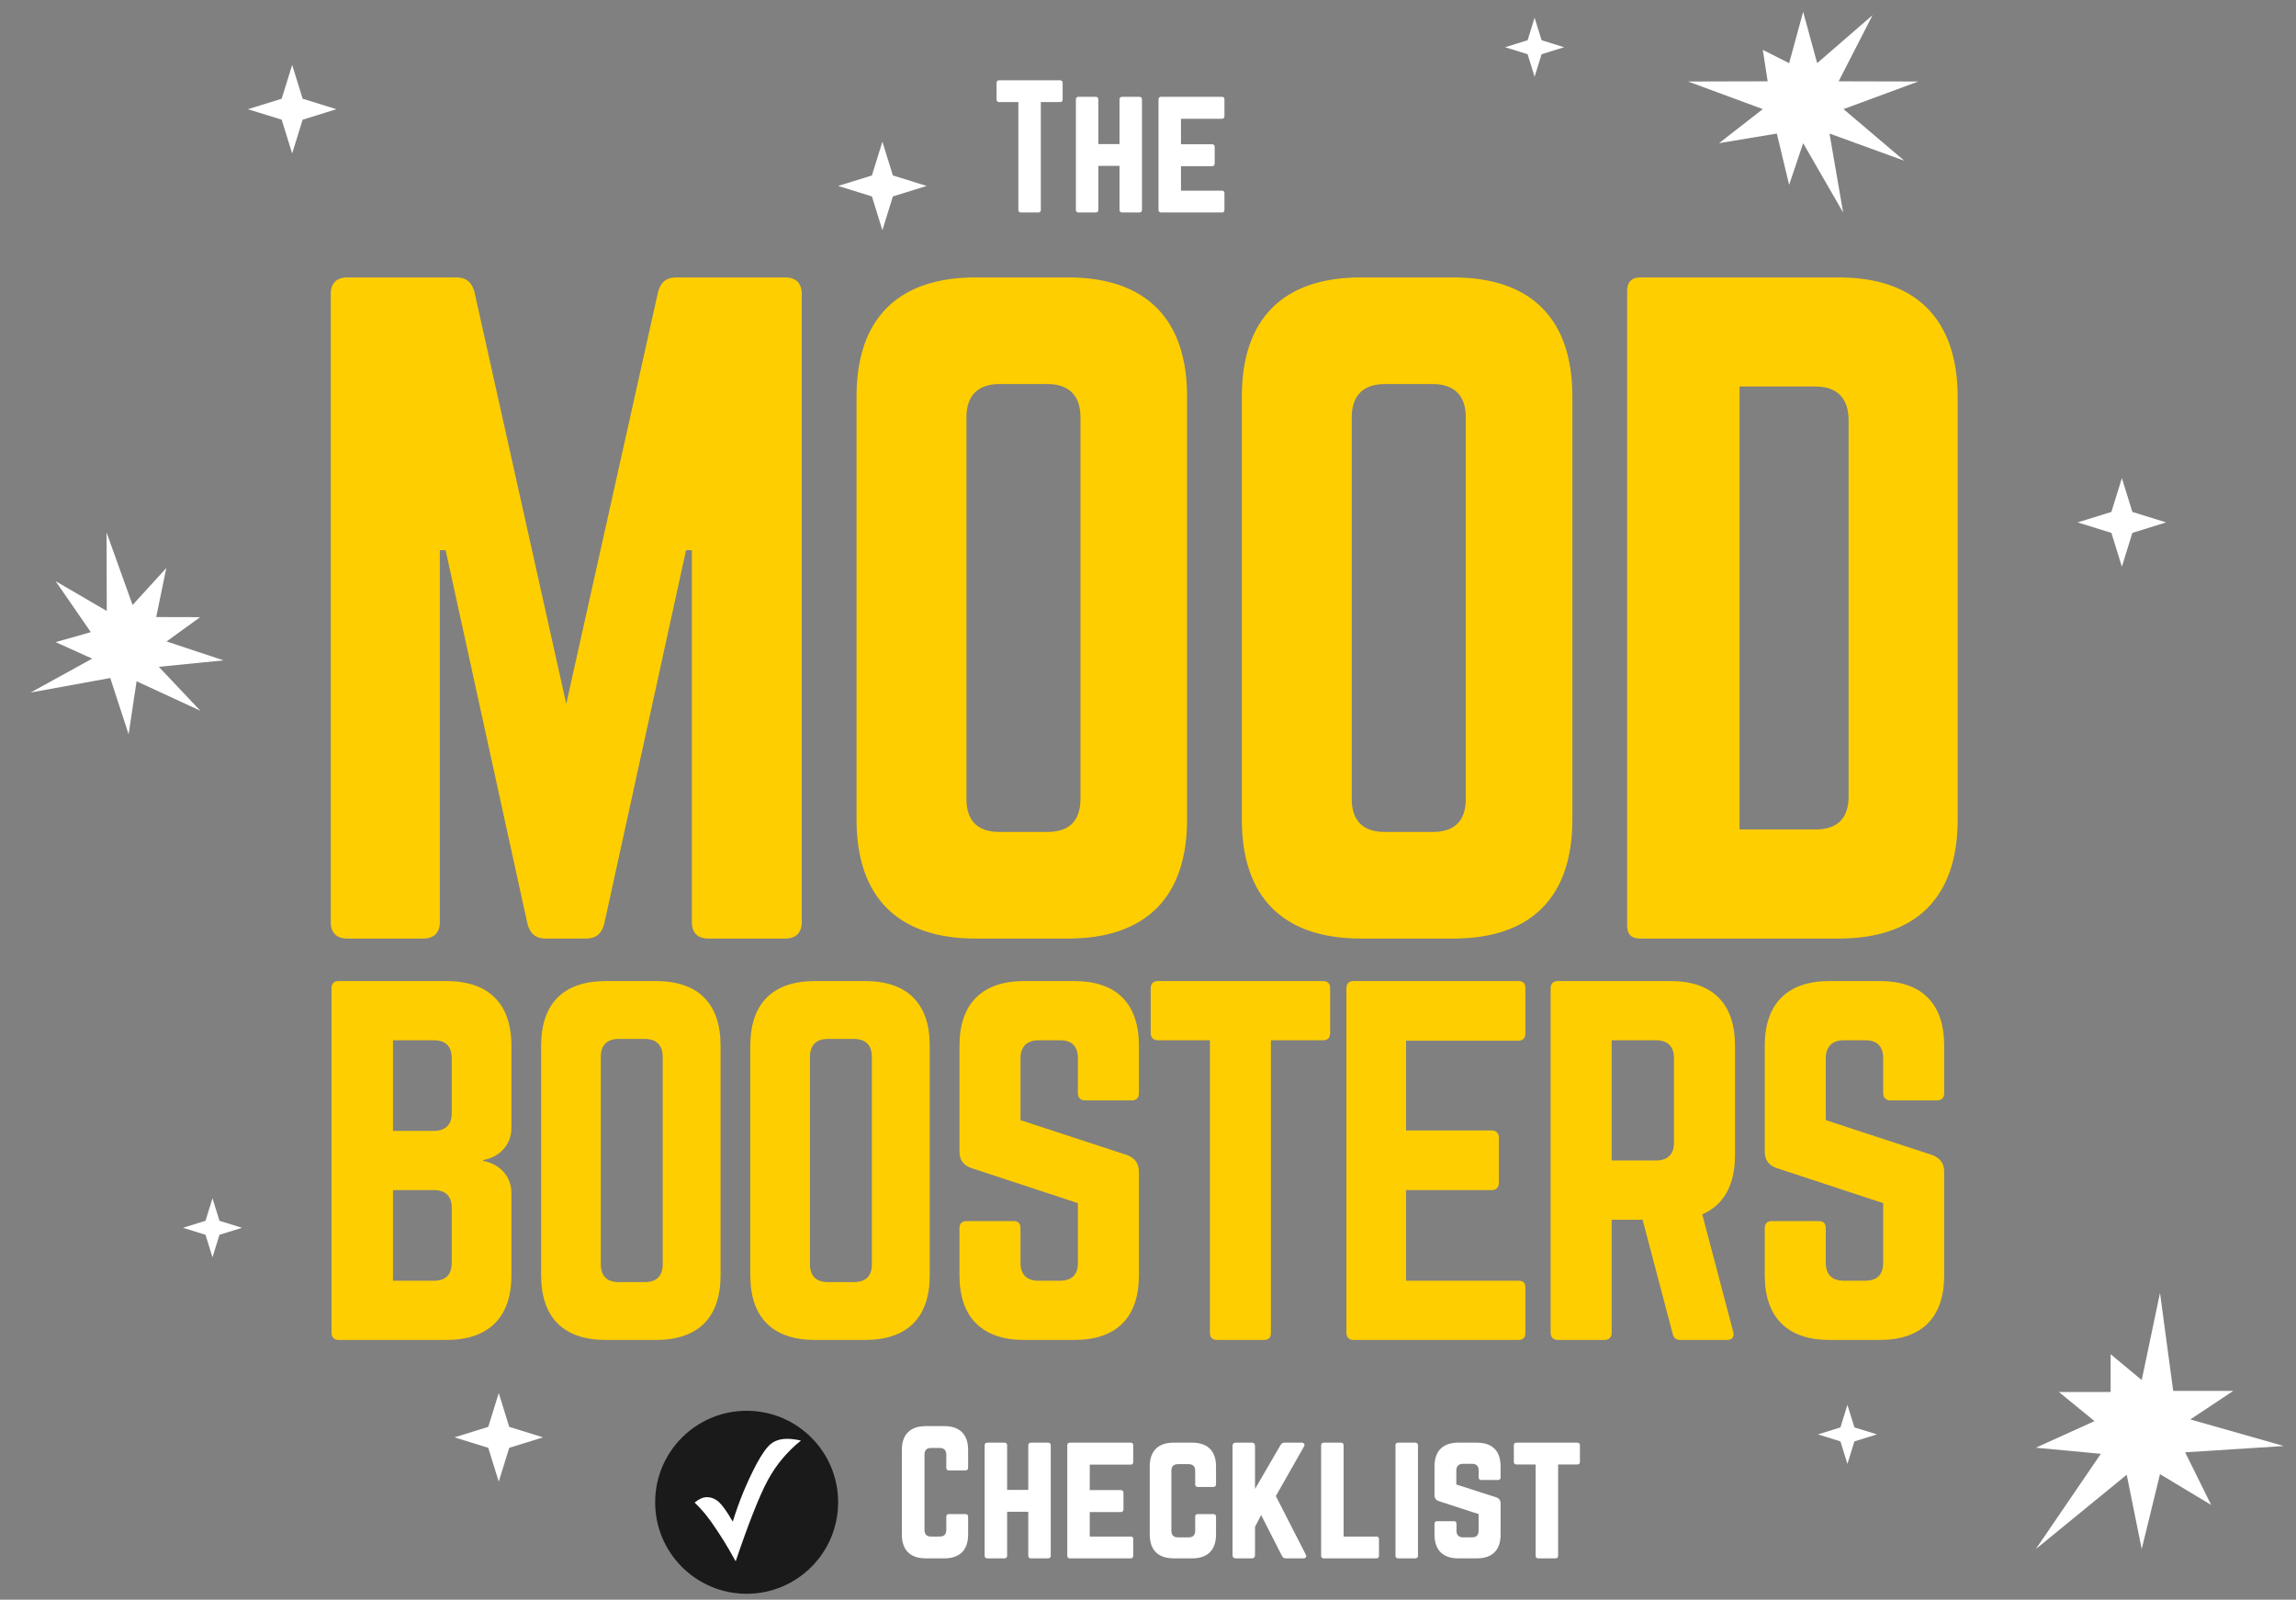 <?xml version="1.0" encoding="UTF-8"?> <svg xmlns="http://www.w3.org/2000/svg" xmlns:xlink="http://www.w3.org/1999/xlink" width="389px" height="271px" viewBox="0 0 389 271" version="1.1"><rect x="0" y="0" width="389" height="271" fill="#808080" stroke="none"/><title>Group 20 Copy</title><g id="Page-1" stroke="none" stroke-width="1" fill="none" fill-rule="evenodd"><g id="Artboard-Copy-7" transform="translate(-2564, -3375)"><g id="Group-20-Copy" transform="translate(2564, 3375)"><path d="M175.896,36 C176.204,36 176.344,35.86 176.344,35.552 L176.344,17.296 L179.592,17.296 C179.9,17.296 180.04,17.128 180.04,16.848 L180.04,14.048 C180.04,13.768 179.9,13.6 179.592,13.6 L169.288,13.6 C169.008,13.6 168.84,13.768 168.84,14.048 L168.84,16.848 C168.84,17.128 169.008,17.296 169.288,17.296 L172.536,17.296 L172.536,35.552 C172.536,35.86 172.704,36 172.984,36 L175.896,36 Z M185.64,36 C185.92,36 186.088,35.832 186.088,35.552 L186.088,28.104 L189.672,28.104 L189.672,35.552 C189.672,35.832 189.84,36 190.12,36 L193.004,36 C193.34,36 193.48,35.832 193.48,35.552 L193.48,16.848 C193.48,16.568 193.34,16.4 193.004,16.4 L190.12,16.4 C189.84,16.4 189.672,16.568 189.672,16.848 L189.672,24.408 L186.088,24.408 L186.088,16.848 C186.088,16.568 185.92,16.4 185.64,16.4 L182.756,16.4 C182.42,16.4 182.28,16.568 182.28,16.848 L182.28,35.552 C182.28,35.832 182.42,36 182.756,36 L185.64,36 Z M207.004,36 C207.34,36 207.452,35.832 207.452,35.552 L207.452,32.752 C207.452,32.444 207.34,32.304 207.004,32.304 L200.088,32.304 L200.088,28.16 L205.352,28.16 C205.632,28.16 205.8,27.992 205.8,27.684 L205.8,24.912 C205.8,24.604 205.632,24.436 205.352,24.436 L200.088,24.436 L200.088,20.124 L207.004,20.124 C207.34,20.124 207.452,19.928 207.452,19.648 L207.452,16.848 C207.452,16.568 207.34,16.4 207.004,16.4 L196.7,16.4 C196.448,16.4 196.28,16.568 196.28,16.848 L196.28,35.552 C196.28,35.832 196.448,36 196.7,36 L207.004,36 Z" id="The" fill="#FFFFFF" fill-rule="nonzero"></path><g id="Group-12" transform="translate(109, 236)"><circle id="Oval-Copy-6" fill="#1A1A1A" cx="17.5" cy="18.5" r="15.5"></circle><path d="M15.641,28.506 C17.865,21.943 19.678,17.363 21.082,14.766 C22.486,12.168 24.359,9.926 26.701,8.039 C25.79,7.848 25.024,7.752 24.404,7.752 C23.238,7.752 22.301,8.041 21.595,8.62 C20.888,9.199 20.084,10.327 19.182,12.004 C17.55,15.085 16.206,18.343 15.148,21.779 C14.219,20.166 13.449,19.072 12.838,18.498 C12.227,17.924 11.53,17.637 10.746,17.637 C10.108,17.637 9.42,17.942 8.682,18.553 C9.976,19.765 11.22,21.301 12.414,23.16 L12.414,23.16 L12.961,23.994 L13.686,25.129 C14.141,25.849 14.793,26.975 15.641,28.506 Z M50.992,28 C53.596,28 55.024,26.6 55.024,23.968 L55.024,20.944 C55.024,20.664 54.856,20.496 54.576,20.496 L51.776,20.496 C51.468,20.496 51.328,20.664 51.328,20.944 L51.328,23.184 C51.328,23.94 50.936,24.304 50.208,24.304 L48.752,24.304 C48.024,24.304 47.632,23.94 47.632,23.184 L47.632,10.416 C47.632,9.688 47.996,9.296 48.752,9.296 L50.208,9.296 C50.936,9.296 51.328,9.688 51.328,10.416 L51.328,12.656 C51.328,12.936 51.468,13.104 51.776,13.104 L54.576,13.104 C54.856,13.104 55.024,12.936 55.024,12.656 L55.024,9.632 C55.024,7 53.596,5.6 50.992,5.6 L47.856,5.6 C45.224,5.6 43.796,7 43.796,9.632 L43.796,23.968 C43.796,26.6 45.224,28 47.856,28 L50.992,28 Z M61.184,28 C61.464,28 61.632,27.832 61.632,27.552 L61.632,20.104 L65.216,20.104 L65.216,27.552 C65.216,27.832 65.384,28 65.664,28 L68.548,28 C68.884,28 69.024,27.832 69.024,27.552 L69.024,8.848 C69.024,8.568 68.884,8.4 68.548,8.4 L65.664,8.4 C65.384,8.4 65.216,8.568 65.216,8.848 L65.216,16.408 L61.632,16.408 L61.632,8.848 C61.632,8.568 61.464,8.4 61.184,8.4 L58.3,8.4 C57.964,8.4 57.824,8.568 57.824,8.848 L57.824,27.552 C57.824,27.832 57.964,28 58.3,28 L61.184,28 Z M82.548,28 C82.884,28 82.996,27.832 82.996,27.552 L82.996,24.752 C82.996,24.444 82.884,24.304 82.548,24.304 L75.632,24.304 L75.632,20.16 L80.896,20.16 C81.176,20.16 81.344,19.992 81.344,19.684 L81.344,16.912 C81.344,16.604 81.176,16.436 80.896,16.436 L75.632,16.436 L75.632,12.124 L82.548,12.124 C82.884,12.124 82.996,11.928 82.996,11.648 L82.996,8.848 C82.996,8.568 82.884,8.4 82.548,8.4 L72.244,8.4 C71.992,8.4 71.824,8.568 71.824,8.848 L71.824,27.552 C71.824,27.832 71.992,28 72.244,28 L82.548,28 Z M92.992,28 C95.596,28 97.024,26.6 97.024,23.968 L97.024,20.944 C97.024,20.664 96.856,20.496 96.576,20.496 L93.944,20.496 C93.636,20.496 93.496,20.664 93.496,20.944 L93.496,23.324 C93.496,24.08 93.104,24.444 92.376,24.444 L90.584,24.444 C89.856,24.444 89.464,24.08 89.464,23.324 L89.464,13.16 C89.464,12.432 89.828,12.04 90.584,12.04 L92.376,12.04 C93.104,12.04 93.496,12.432 93.496,13.16 L93.496,15.456 C93.496,15.736 93.636,15.904 93.944,15.904 L96.576,15.904 C96.856,15.904 97.024,15.736 97.024,15.456 L97.024,12.432 C97.024,9.8 95.596,8.4 92.992,8.4 L89.856,8.4 C87.224,8.4 85.796,9.8 85.796,12.432 L85.796,23.968 C85.796,26.6 87.224,28 89.856,28 L92.992,28 Z M103.072,28 C103.436,28 103.632,27.804 103.632,27.44 L103.632,22.652 L104.668,20.664 L108.196,27.58 C108.336,27.86 108.504,28 108.84,28 L111.808,28 C112.256,28 112.424,27.72 112.228,27.356 L107.16,17.444 L111.92,9.072 C112.144,8.708 111.948,8.4 111.528,8.4 L108.588,8.4 C108.28,8.4 108.084,8.568 107.944,8.82 L103.632,16.24 L103.632,8.96 C103.632,8.596 103.436,8.4 103.072,8.4 L100.384,8.4 C100.02,8.4 99.824,8.596 99.824,8.96 L99.824,27.44 C99.824,27.804 100.02,28 100.384,28 L103.072,28 Z M124.184,28 C124.492,28 124.632,27.86 124.632,27.552 L124.632,27.552 L124.632,24.752 C124.632,24.472 124.492,24.304 124.184,24.304 L124.184,24.304 L118.64,24.304 L118.64,8.848 C118.64,8.568 118.5,8.4 118.192,8.4 L118.192,8.4 L115.28,8.4 C115,8.4 114.832,8.568 114.832,8.848 L114.832,8.848 L114.832,27.552 C114.832,27.86 115,28 115.28,28 L115.28,28 L124.184,28 Z M130.792,28 C131.072,28 131.24,27.832 131.24,27.552 L131.24,27.552 L131.24,8.848 C131.24,8.568 131.072,8.4 130.792,8.4 L130.792,8.4 L127.88,8.4 C127.572,8.4 127.432,8.568 127.432,8.848 L127.432,8.848 L127.432,27.552 C127.432,27.832 127.572,28 127.88,28 L127.88,28 L130.792,28 Z M141.208,28 C143.84,28 145.24,26.6 145.24,23.968 L145.24,18.704 C145.24,18.172 144.988,17.836 144.512,17.668 L137.736,15.484 L137.736,13.104 C137.736,12.376 138.156,11.984 138.856,11.984 L140.396,11.984 C141.152,11.984 141.516,12.376 141.516,13.104 L141.516,14.28 C141.516,14.56 141.684,14.728 141.964,14.728 L144.792,14.728 C145.1,14.728 145.24,14.56 145.24,14.28 L145.24,12.432 C145.24,9.8 143.84,8.4 141.208,8.4 L138.072,8.4 C135.468,8.4 134.04,9.8 134.04,12.432 L134.04,17.276 C134.04,17.808 134.292,18.144 134.796,18.312 L141.516,20.496 L141.516,23.324 C141.516,24.08 141.124,24.444 140.396,24.444 L138.884,24.444 C138.184,24.444 137.764,24.08 137.764,23.324 L137.764,22.148 C137.764,21.84 137.624,21.7 137.316,21.7 L134.488,21.7 C134.208,21.7 134.04,21.84 134.04,22.148 L134.04,23.968 C134.04,26.6 135.468,28 138.072,28 L141.208,28 Z M154.536,28 C154.844,28 154.984,27.86 154.984,27.552 L154.984,27.552 L154.984,12.096 L158.232,12.096 C158.54,12.096 158.68,11.928 158.68,11.648 L158.68,11.648 L158.68,8.848 C158.68,8.568 158.54,8.4 158.232,8.4 L158.232,8.4 L147.928,8.4 C147.648,8.4 147.48,8.568 147.48,8.848 L147.48,8.848 L147.48,11.648 C147.48,11.928 147.648,12.096 147.928,12.096 L147.928,12.096 L151.176,12.096 L151.176,27.552 C151.176,27.86 151.344,28 151.624,28 L151.624,28 L154.536,28 Z" id="✓Checklist" fill="#FFFFFF" fill-rule="nonzero"></path></g><path d="M71.718,159 C73.538,159 74.518,158.02 74.518,156.2 L74.518,93.2 L75.498,93.2 L89.358,156.48 C89.778,158.16 90.758,159 92.438,159 L99.298,159 C100.978,159 101.958,158.16 102.378,156.48 L116.238,93.2 L117.218,93.2 L117.218,156.2 C117.218,158.02 118.198,159 120.018,159 L133.038,159 C134.858,159 135.838,158.02 135.838,156.2 L135.838,49.8 C135.838,47.98 134.858,47 133.038,47 L114.558,47 C112.878,47 111.898,47.84 111.478,49.52 L95.938,119.24 L80.398,49.52 C79.978,47.84 78.998,47 77.318,47 L58.838,47 C57.018,47 56.038,47.98 56.038,49.8 L56.038,156.2 C56.038,158.02 57.018,159 58.838,159 L71.718,159 Z M180.959,159 C194.119,159 201.119,152 201.119,138.84 L201.119,67.16 C201.119,54 194.119,47 180.959,47 L165.279,47 C152.119,47 145.119,54 145.119,67.16 L145.119,138.84 C145.119,152 152.119,159 165.279,159 L180.959,159 Z M177.459,140.94 L169.339,140.94 C165.699,140.94 163.739,139.12 163.739,135.34 L163.739,70.66 C163.739,67.02 165.699,65.06 169.339,65.06 L177.459,65.06 C181.099,65.06 183.059,67.02 183.059,70.66 L183.059,135.34 C183.059,139.12 181.099,140.94 177.459,140.94 Z M246.24,159 C259.4,159 266.4,152 266.4,138.84 L266.4,67.16 C266.4,54 259.4,47 246.24,47 L230.56,47 C217.4,47 210.4,54 210.4,67.16 L210.4,138.84 C210.4,152 217.4,159 230.56,159 L246.24,159 Z M242.74,140.94 L234.62,140.94 C230.98,140.94 229.02,139.12 229.02,135.34 L229.02,70.66 C229.02,67.02 230.98,65.06 234.62,65.06 L242.74,65.06 C246.38,65.06 248.34,67.02 248.34,70.66 L248.34,135.34 C248.34,139.12 246.38,140.94 242.74,140.94 Z M311.521,159 C324.681,159 331.681,152 331.681,138.84 L331.681,67.3 C331.681,54.14 324.681,47 311.521,47 L277.921,47 C276.381,47 275.681,47.84 275.681,49.24 L275.681,156.76 C275.681,158.3 276.381,159 277.921,159 L311.521,159 Z M307.601,140.52 L294.721,140.52 L294.721,65.48 L307.601,65.48 C311.241,65.48 313.201,67.44 313.201,71.22 L313.201,134.92 C313.201,138.7 311.241,140.52 307.601,140.52 Z" id="MOOD" fill="#FFCE00" fill-rule="nonzero"></path><path d="M75.625,227 C82.769,227 86.645,223.2 86.645,216.056 L86.645,202.072 C86.645,199.26 84.593,197.132 81.857,196.676 L81.857,196.524 C84.593,196.068 86.645,193.94 86.645,191.128 L86.645,177.144 C86.645,170 82.769,166.2 75.625,166.2 L57.385,166.2 C56.625,166.2 56.169,166.58 56.169,167.416 L56.169,225.784 C56.169,226.544 56.625,227 57.385,227 L75.625,227 Z M73.497,191.584 L66.581,191.584 L66.581,176.232 L73.497,176.232 C75.549,176.232 76.537,177.296 76.537,179.272 L76.537,188.62 C76.537,190.52 75.473,191.584 73.497,191.584 Z M73.497,216.968 L66.581,216.968 L66.581,201.616 L73.497,201.616 C75.549,201.616 76.537,202.68 76.537,204.656 L76.537,213.928 C76.537,215.98 75.473,216.968 73.497,216.968 Z M111.139,227 C118.283,227 122.083,223.2 122.083,216.056 L122.083,177.144 C122.083,170 118.283,166.2 111.139,166.2 L102.627,166.2 C95.483,166.2 91.683,170 91.683,177.144 L91.683,216.056 C91.683,223.2 95.483,227 102.627,227 L111.139,227 Z M109.239,217.196 L104.831,217.196 C102.855,217.196 101.791,216.208 101.791,214.156 L101.791,179.044 C101.791,177.068 102.855,176.004 104.831,176.004 L109.239,176.004 C111.215,176.004 112.279,177.068 112.279,179.044 L112.279,214.156 C112.279,216.208 111.215,217.196 109.239,217.196 Z M146.578,227 C153.722,227 157.522,223.2 157.522,216.056 L157.522,177.144 C157.522,170 153.722,166.2 146.578,166.2 L138.066,166.2 C130.922,166.2 127.122,170 127.122,177.144 L127.122,216.056 C127.122,223.2 130.922,227 138.066,227 L146.578,227 Z M144.678,217.196 L140.27,217.196 C138.294,217.196 137.23,216.208 137.23,214.156 L137.23,179.044 C137.23,177.068 138.294,176.004 140.27,176.004 L144.678,176.004 C146.654,176.004 147.718,177.068 147.718,179.044 L147.718,214.156 C147.718,216.208 146.654,217.196 144.678,217.196 Z M182.016,227 C189.16,227 192.96,223.2 192.96,216.056 L192.96,198.5 C192.96,197.056 192.276,196.22 190.984,195.688 L172.896,189.76 L172.896,179.272 C172.896,177.296 174.036,176.232 175.936,176.232 L179.584,176.232 C181.636,176.232 182.624,177.296 182.624,179.272 L182.624,185.2 C182.624,185.96 183.08,186.416 183.84,186.416 L191.744,186.416 C192.58,186.416 192.96,185.96 192.96,185.2 L192.96,177.144 C192.96,170 189.16,166.2 182.016,166.2 L173.504,166.2 C166.436,166.2 162.56,170 162.56,177.144 L162.56,195.08 C162.56,196.524 163.244,197.436 164.612,197.892 L182.624,203.82 L182.624,213.928 C182.624,215.98 181.56,216.968 179.584,216.968 L175.936,216.968 C174.036,216.968 172.896,215.98 172.896,213.928 L172.896,208.076 C172.896,207.24 172.516,206.86 171.68,206.86 L163.776,206.86 C163.016,206.86 162.56,207.24 162.56,208.076 L162.56,216.056 C162.56,223.2 166.436,227 173.504,227 L182.016,227 Z M214.11,227 C214.946,227 215.326,226.62 215.326,225.784 L215.326,176.232 L224.142,176.232 C224.978,176.232 225.358,175.776 225.358,175.016 L225.358,167.416 C225.358,166.656 224.978,166.2 224.142,166.2 L196.174,166.2 C195.414,166.2 194.958,166.656 194.958,167.416 L194.958,175.016 C194.958,175.776 195.414,176.232 196.174,176.232 L204.99,176.232 L204.99,225.784 C204.99,226.62 205.446,227 206.206,227 L214.11,227 Z M257.224,227 C258.136,227 258.44,226.544 258.44,225.784 L258.44,218.184 C258.44,217.348 258.136,216.968 257.224,216.968 L238.224,216.968 L238.224,201.616 L252.74,201.616 C253.5,201.616 253.956,201.16 253.956,200.324 L253.956,192.8 C253.956,191.964 253.5,191.508 252.74,191.508 L238.224,191.508 L238.224,176.308 L257.224,176.308 C258.136,176.308 258.44,175.776 258.44,175.016 L258.44,167.416 C258.44,166.656 258.136,166.2 257.224,166.2 L229.256,166.2 C228.572,166.2 228.116,166.656 228.116,167.416 L228.116,225.784 C228.116,226.544 228.572,227 229.256,227 L257.224,227 Z M271.838,227 C272.598,227 273.054,226.544 273.054,225.784 L273.054,206.632 L278.298,206.632 L283.39,225.936 C283.542,226.62 283.922,227 284.682,227 L292.586,227 C293.422,227 293.878,226.544 293.65,225.632 L288.406,205.72 C292.054,204.124 293.954,200.78 293.954,195.688 L293.954,177.144 C293.954,170 290.154,166.2 283.01,166.2 L263.934,166.2 C263.174,166.2 262.718,166.656 262.718,167.416 L262.718,225.784 C262.718,226.544 263.174,227 263.934,227 L271.838,227 Z M280.578,196.6 L273.054,196.6 L273.054,176.232 L280.578,176.232 C282.554,176.232 283.618,177.296 283.618,179.272 L283.618,193.56 C283.618,195.536 282.554,196.6 280.578,196.6 Z M318.449,227 C325.593,227 329.393,223.2 329.393,216.056 L329.393,198.5 C329.393,197.056 328.709,196.22 327.417,195.688 L309.329,189.76 L309.329,179.272 C309.329,177.296 310.469,176.232 312.369,176.232 L316.017,176.232 C318.069,176.232 319.057,177.296 319.057,179.272 L319.057,185.2 C319.057,185.96 319.513,186.416 320.273,186.416 L328.177,186.416 C329.013,186.416 329.393,185.96 329.393,185.2 L329.393,177.144 C329.393,170 325.593,166.2 318.449,166.2 L309.937,166.2 C302.869,166.2 298.993,170 298.993,177.144 L298.993,195.08 C298.993,196.524 299.677,197.436 301.045,197.892 L319.057,203.82 L319.057,213.928 C319.057,215.98 317.993,216.968 316.017,216.968 L312.369,216.968 C310.469,216.968 309.329,215.98 309.329,213.928 L309.329,208.076 C309.329,207.24 308.949,206.86 308.113,206.86 L300.209,206.86 C299.449,206.86 298.993,207.24 298.993,208.076 L298.993,216.056 C298.993,223.2 302.869,227 309.937,227 L318.449,227 Z" id="BOOSTERS" fill="#FFCE00" fill-rule="nonzero"></path><polygon id="Star-Copy-9" fill="#FFFFFF" points="305.5 24.258 303.126 31.315 301.038 22.623 291.248 24.258 298.663 18.483 286 13.808 299.488 13.775 298.663 8.447 303.126 10.702 305.5 2 307.874 10.702 317.262 2.565 311.512 13.775 325 13.808 312.337 18.483 322.648 27.236 309.962 22.623 312.272 36"></polygon><polygon id="Star-Copy" fill="#FFFFFF" transform="translate(21.907, 109) rotate(27) translate(-21.907, -109) " points="21.695 115.69 10.792 124 17.475 114.154 10.687 114.473 15.229 110.262 6 105.274 16.009 105.838 9.939 94 19.45 102.95 21.695 94.771 23.941 102.95 30.58 99.588 27.382 105.838 37.438 104.309 28.162 110.262 37.815 113.699 25.916 114.154 28.795 122.774"></polygon><polygon id="Star-Copy-2" fill="#FFFFFF" transform="translate(359.799, 243.5) rotate(59) translate(-359.799, -243.5) " points="360.199 248.248 353.64 257.157 354.899 246.318 347.565 248.945 352.079 241.433 346.593 238.136 353.059 235.877 342 225.619 357.379 232.251 362.617 223.534 363.019 232.251 375.032 221 367.339 235.877 377.26 236.684 368.318 241.433 377.597 250.622 365.498 246.318 368.357 266"></polygon><polygon id="Star" fill="#FFFFFF" transform="translate(359.5, 88.5) rotate(45) translate(-359.5, -88.5) " points="359.5 91.012 354.197 93.803 356.988 88.5 354.197 83.197 359.5 85.988 364.803 83.197 362.012 88.5 364.803 93.803"></polygon><polygon id="Star-Copy-8" fill="#FFFFFF" transform="translate(49.5, 18.5) rotate(45) translate(-49.5, -18.5) " points="49.5 21.012 44.197 23.803 46.988 18.5 44.197 13.197 49.5 15.988 54.803 13.197 52.012 18.5 54.803 23.803"></polygon><polygon id="Star-Copy-3" fill="#FFFFFF" transform="translate(149.5, 31.5) rotate(45) translate(-149.5, -31.5) " points="149.5 34.012 144.197 36.803 146.988 31.5 144.197 26.197 149.5 28.988 154.803 26.197 152.012 31.5 154.803 36.803"></polygon><polygon id="Star-Copy-4" fill="#FFFFFF" transform="translate(84.5, 243.5) rotate(45) translate(-84.5, -243.5) " points="84.5 246.012 79.197 248.803 81.988 243.5 79.197 238.197 84.5 240.988 89.803 238.197 87.012 243.5 89.803 248.803"></polygon><polygon id="Star-Copy-5" fill="#FFFFFF" transform="translate(36, 208) rotate(45) translate(-36, -208) " points="36 209.675 32.464 211.536 34.325 208 32.464 204.464 36 206.325 39.536 204.464 37.675 208 39.536 211.536"></polygon><polygon id="Star-Copy-6" fill="#FFFFFF" transform="translate(313, 243) rotate(45) translate(-313, -243) " points="313 244.675 309.464 246.536 311.325 243 309.464 239.464 313 241.325 316.536 239.464 314.675 243 316.536 246.536"></polygon><polygon id="Star-Copy-7" fill="#FFFFFF" transform="translate(260, 8) rotate(45) translate(-260, -8) " points="260 9.675 256.464 11.536 258.325 8 256.464 4.464 260 6.325 263.536 4.464 261.675 8 263.536 11.536"></polygon></g></g></g></svg> 